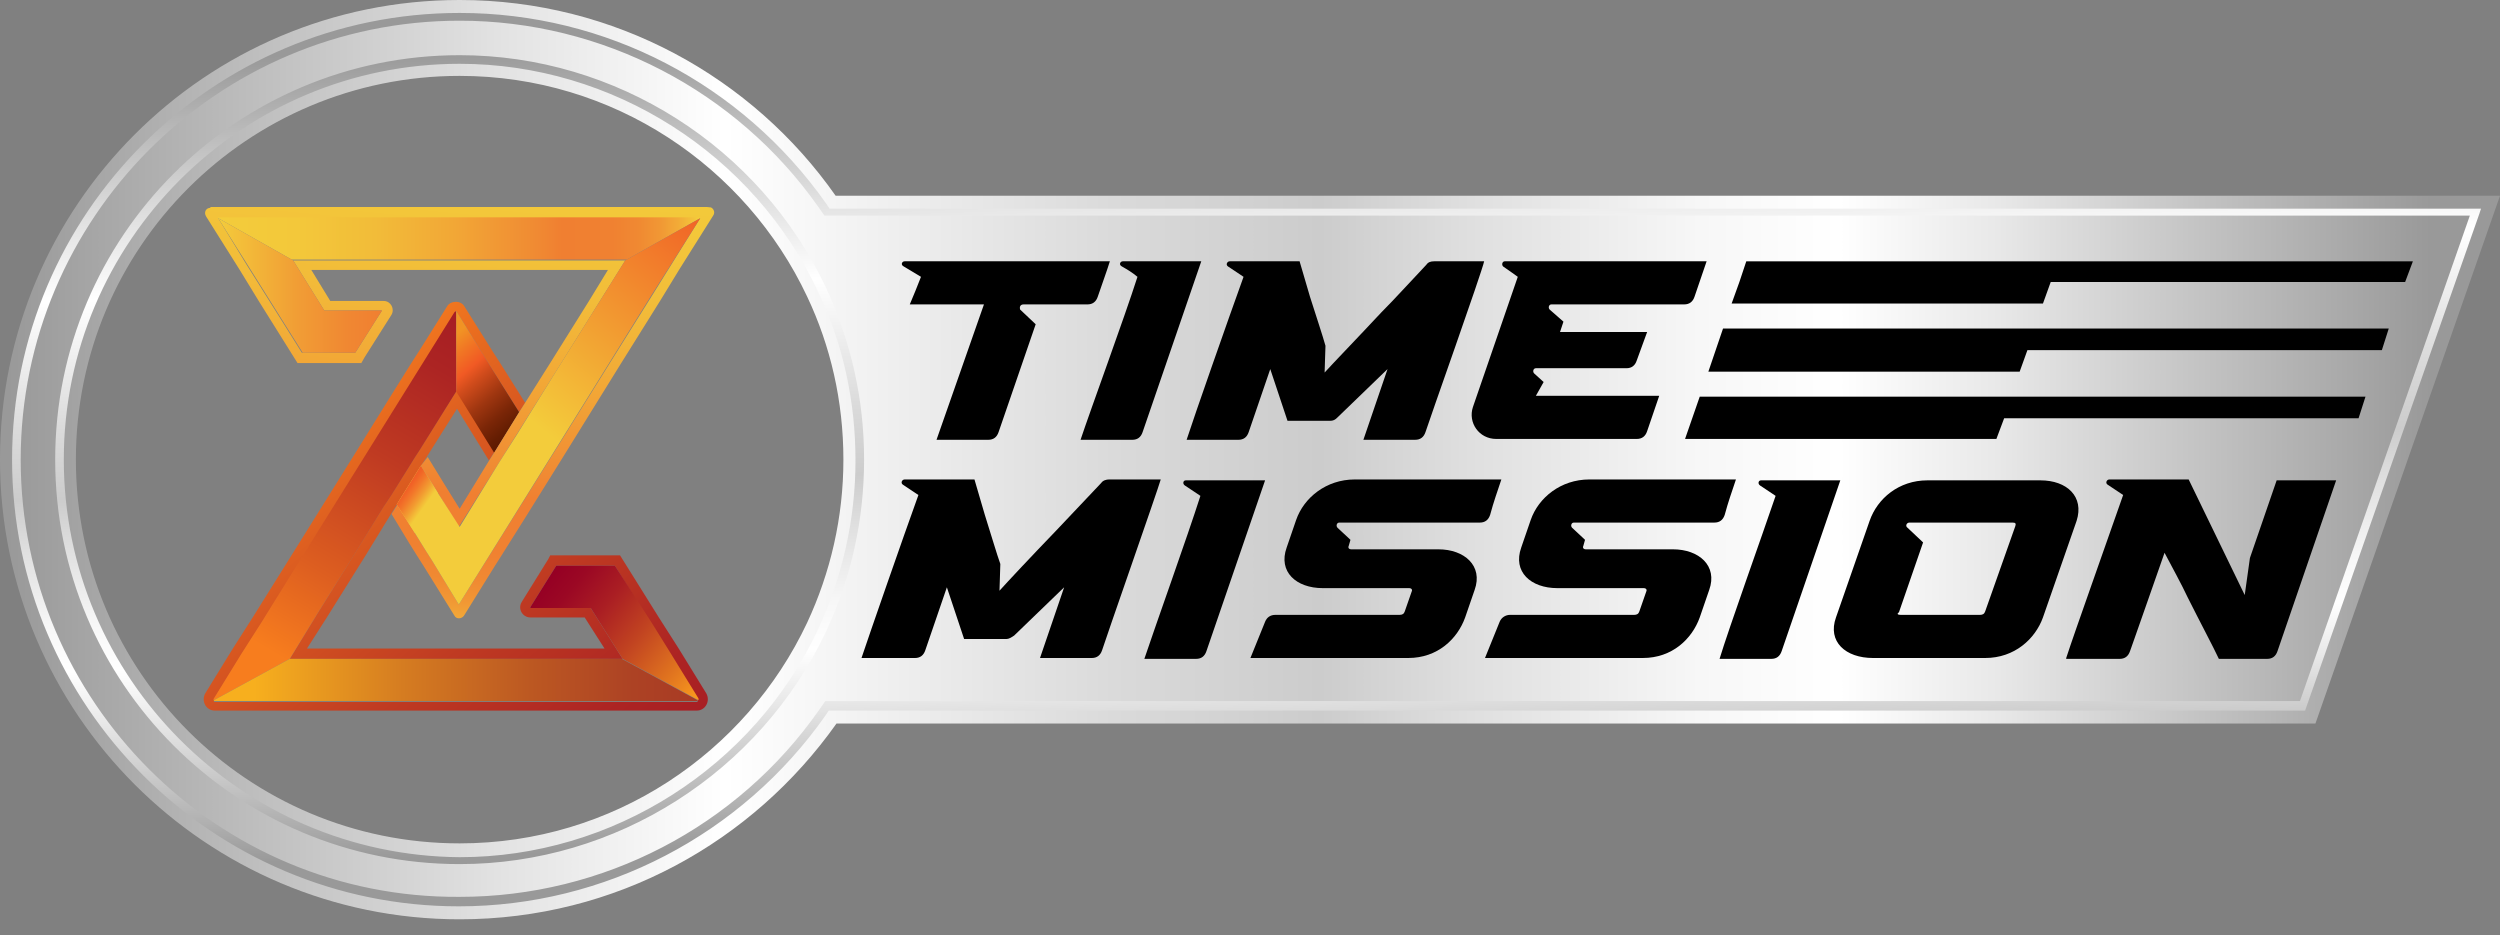 <?xml version="1.0" encoding="utf-8"?>
<!-- Generator: Adobe Illustrator 15.1.0, SVG Export Plug-In . SVG Version: 6.00 Build 0)  -->
<!DOCTYPE svg PUBLIC "-//W3C//DTD SVG 1.1//EN" "http://www.w3.org/Graphics/SVG/1.1/DTD/svg11.dtd">
<svg version="1.1" id="Layer_1" xmlns="http://www.w3.org/2000/svg" xmlns:xlink="http://www.w3.org/1999/xlink" x="0px" y="0px"
	 width="294px" height="110px" viewBox="0 0 294 110" enable-background="new 0 0 294 110" xml:space="preserve">
<rect x="0" y="0" width="294" height="110" fill="#808080" stroke="none"/>
<g id="XMLID_45_">
	<g id="XMLID_102_">
		<g>
			<defs>
				<path id="SVGID_1_" d="M52.533,36.103l-3.246,5.174l-0.912,1.418l-2.536,4.058l-4.158,6.692L34.278,65.31l-4.564,7.303
					l-2.332,3.653l-3.246,5.272c-0.506,0.911,0.102,2.027,1.116,2.027h56.69c1.014,0,1.623-1.116,1.116-2.027l-3.246-5.272
					l-2.332-3.653l-4.564-7.303h-8.214l-0.204,0.407l-3.144,5.072c-0.506,0.808,0.102,1.823,1.014,1.823h6.39l2.332,3.653H36.102
					l2.334-3.653L43,65.31l3.042-4.969l0.71-1.115l2.838-4.563l0.709-1.116l3.449-5.476l3.753,6.084l0.71-1.116l-4.464-7.2
					l-4.36,6.998l-0.406,0.608l-2.84,4.564l-1.014,1.521l-3.042,4.972l-4.664,7.504l-3.348,5.477h39.146l-3.751-5.984h-6.999
					c0,0,0,0-0.102,0v-0.1l3.044-4.869h6.896l4.158,6.693l2.332,3.752l3.246,5.271c0,0,0.101,0.104,0,0.204l0,0
					c0,0.104-0.102,0.104-0.102,0.104h-56.69c0,0-0.102,0-0.102-0.104c0-0.1,0-0.1,0-0.204l3.246-5.271l2.332-3.652l4.564-7.301
					l18.254-29.308c0,0,0-0.102,0.102-0.102c0.1,0,0.1,0.102,0.1,0.102l4.058,6.592l3.244,5.172l0.71-1.116l-2.94-4.666
					l-0.914-1.418l-3.244-5.174c-0.204-0.404-0.608-0.608-1.014-0.608C53.141,35.495,52.735,35.699,52.533,36.103"/>
			</defs>
			<clipPath id="SVGID_2_">
				<use xlink:href="#SVGID_1_"  overflow="visible"/>
			</clipPath>
			
				<linearGradient id="XMLID_10_" gradientUnits="userSpaceOnUse" x1="-117.961" y1="-508.994" x2="-117.545" y2="-508.994" gradientTransform="matrix(97.902 117.934 -117.934 97.902 -48440.176 63785.027)">
				<stop  offset="0" style="stop-color:#F77D1E"/>
				<stop  offset="0.239" style="stop-color:#DD5E20"/>
				<stop  offset="0.565" style="stop-color:#BF3A22"/>
				<stop  offset="0.83" style="stop-color:#AC2423"/>
				<stop  offset="1" style="stop-color:#A51C24"/>
			</linearGradient>
			<polygon id="XMLID_43_" clip-path="url(#SVGID_2_)" fill="url(#XMLID_10_)" points="59.125,5.984 107.295,63.992 48.071,113.178 
				-0.102,55.069 			"/>
		</g>
	</g>
	<g id="XMLID_99_">
		<g>
			<defs>
				<path id="SVGID_3_" d="M53.444,36.713L35.19,66.021l-4.462,7.201l-2.332,3.651l-3.246,5.272c0,0-0.102,0.1,0,0.204l8.924-4.868
					l3.348-5.477l4.562-7.304l3.044-4.968l1.014-1.521l2.84-4.564l0.404-0.61l4.362-6.996v-9.432
					C53.547,36.611,53.444,36.713,53.444,36.713"/>
			</defs>
			<clipPath id="SVGID_4_">
				<use xlink:href="#SVGID_3_"  overflow="visible"/>
			</clipPath>
			
				<linearGradient id="XMLID_16_" gradientUnits="userSpaceOnUse" x1="-117.923" y1="-507.831" x2="-117.507" y2="-507.831" gradientTransform="matrix(57.836 -96.932 96.932 57.836 56075.371 18015.725)">
				<stop  offset="0" style="stop-color:#F77D1E"/>
				<stop  offset="0.239" style="stop-color:#DD5E20"/>
				<stop  offset="0.565" style="stop-color:#BF3A22"/>
				<stop  offset="0.83" style="stop-color:#AC2423"/>
				<stop  offset="1" style="stop-color:#A51C24"/>
			</linearGradient>
			<polygon id="XMLID_41_" clip-path="url(#SVGID_4_)" fill="url(#XMLID_16_)" points="4.868,70.382 32.554,24.035 73.729,48.679 
				46.143,94.925 			"/>
		</g>
	</g>
	<g id="XMLID_96_">
		<g>
			<defs>
				<path id="SVGID_5_" d="M53.649,46.042l4.462,7.2l2.94-4.766l-3.244-5.172l-4.058-6.592c0,0,0-0.102-0.1-0.102V46.042z"/>
			</defs>
			<clipPath id="SVGID_6_">
				<use xlink:href="#SVGID_5_"  overflow="visible"/>
			</clipPath>
			
				<linearGradient id="XMLID_17_" gradientUnits="userSpaceOnUse" x1="-116.275" y1="-509.533" x2="-115.859" y2="-509.533" gradientTransform="matrix(21.325 24.879 -24.879 21.325 -10144.284 13798.478)">
				<stop  offset="0" style="stop-color:#F19324"/>
				<stop  offset="0.138" style="stop-color:#F17724"/>
				<stop  offset="0.299" style="stop-color:#F15A24"/>
				<stop  offset="0.409" style="stop-color:#D14C1C"/>
				<stop  offset="0.604" style="stop-color:#9F3610"/>
				<stop  offset="0.774" style="stop-color:#7B2607"/>
				<stop  offset="0.912" style="stop-color:#641D02"/>
				<stop  offset="1" style="stop-color:#5C1900"/>
			</linearGradient>
			<polygon id="XMLID_39_" clip-path="url(#SVGID_6_)" fill="url(#XMLID_17_)" points="57.907,32.96 69.267,46.143 56.793,56.893 
				45.433,43.609 			"/>
		</g>
	</g>
	<g id="XMLID_93_">
		<g>
			<defs>
				<path id="SVGID_7_" d="M34.074,77.481L25.15,82.35c0,0.1,0.102,0.1,0.102,0.1h56.69c0,0,0.102,0,0.102-0.1l-8.926-4.868H34.074z
					"/>
			</defs>
			<clipPath id="SVGID_8_">
				<use xlink:href="#SVGID_7_"  overflow="visible"/>
			</clipPath>
			
				<linearGradient id="XMLID_18_" gradientUnits="userSpaceOnUse" x1="-117.695" y1="-508.654" x2="-117.279" y2="-508.654" gradientTransform="matrix(136.875 0 0 136.875 16134.637 69701.844)">
				<stop  offset="0" style="stop-color:#F7AF1E"/>
				<stop  offset="0.086" style="stop-color:#F7AF1E"/>
				<stop  offset="0.091" style="stop-color:#F6AE1E"/>
				<stop  offset="0.39" style="stop-color:#D57C21"/>
				<stop  offset="0.652" style="stop-color:#BC5822"/>
				<stop  offset="0.864" style="stop-color:#AD4224"/>
				<stop  offset="1" style="stop-color:#A83A24"/>
			</linearGradient>
			<rect id="XMLID_37_" x="25.15" y="77.481" clip-path="url(#SVGID_8_)" fill="url(#XMLID_18_)" width="56.995" height="4.968"/>
		</g>
	</g>
	<g id="XMLID_90_">
		<g>
			<defs>
				<path id="SVGID_9_" d="M65.413,66.528l-3.044,4.869c0,0,0,0,0,0.1c0,0,0,0,0.102,0h6.999l3.751,5.984l8.925,4.868l0,0
					c0-0.104,0-0.104,0-0.204l-3.245-5.272l-2.333-3.752l-4.258-6.593H65.413z"/>
			</defs>
			<clipPath id="SVGID_10_">
				<use xlink:href="#SVGID_9_"  overflow="visible"/>
			</clipPath>
			
				<linearGradient id="XMLID_19_" gradientUnits="userSpaceOnUse" x1="-118.668" y1="-507.815" x2="-118.252" y2="-507.815" gradientTransform="matrix(-40.712 -33.603 33.603 -40.712 12314.359 -24579.629)">
				<stop  offset="0" style="stop-color:#F7961E"/>
				<stop  offset="0.165" style="stop-color:#E1751F"/>
				<stop  offset="0.44" style="stop-color:#C14321"/>
				<stop  offset="0.68" style="stop-color:#AA1E23"/>
				<stop  offset="0.875" style="stop-color:#9B0824"/>
				<stop  offset="1" style="stop-color:#960024"/>
			</linearGradient>
			<polygon id="XMLID_35_" clip-path="url(#SVGID_10_)" fill="url(#XMLID_19_)" points="74.133,92.186 54.561,75.962 70.381,56.793 
				89.955,72.918 			"/>
		</g>
	</g>
	<g id="XMLID_87_">
		<g>
			<defs>
				<path id="SVGID_11_" d="M24.744,24.44c-0.506,0-0.81,0.508-0.506,1.014l3.954,6.288l2.232,3.652l4.564,7.3h7.504l0.406-0.71
					l3.144-4.968c0.406-0.71-0.102-1.622-0.914-1.622h-6.287l-2.232-3.652h34.887l-2.23,3.652l-4.564,7.3l-2.942,4.666l-0.71,1.116
					l-2.94,4.766l-0.71,1.116l-3.346,5.475l-1.826-2.94L50.3,53.749l-0.81,1.014l2.028,3.246l2.434,3.956l4.766-7.606l2.028-3.246
					l0,0l4.868-7.808l7.911-12.678H34.48l3.652,5.882h6.794l-3.144,4.97h-6.288l-6.491-10.344l-3.346-5.477l0,0h56.691l0,0
					l-5.68,9.126L53.953,71.093l-3.144-5.172l-0.71-1.115l-1.318-2.133l-2.028-3.344l-0.71,1.115l2.028,3.345l1.014,1.624
					l0.71,1.115l3.65,5.881c0.205,0.408,0.813,0.408,1.116,0l3.652-5.881l0.708-1.115l2.74-4.36l4.36-6.998l7.098-11.46l4.564-7.302
					l2.232-3.652l3.954-6.286c0.304-0.406,0-1.014-0.506-1.014H24.744V24.44z"/>
			</defs>
			<clipPath id="SVGID_12_">
				<use xlink:href="#SVGID_11_"  overflow="visible"/>
			</clipPath>
			
				<linearGradient id="XMLID_21_" gradientUnits="userSpaceOnUse" x1="-118.07" y1="-509.028" x2="-117.653" y2="-509.028" gradientTransform="matrix(-15.186 146.691 -146.691 -15.186 -76405.359 9604.076)">
				<stop  offset="0" style="stop-color:#F3CC3B"/>
				<stop  offset="0.161" style="stop-color:#F3C83A"/>
				<stop  offset="0.325" style="stop-color:#F2BC39"/>
				<stop  offset="0.491" style="stop-color:#F2A736"/>
				<stop  offset="0.657" style="stop-color:#F08B33"/>
				<stop  offset="0.715" style="stop-color:#F07F31"/>
				<stop  offset="0.82" style="stop-color:#F08131"/>
				<stop  offset="0.875" style="stop-color:#F08932"/>
				<stop  offset="0.918" style="stop-color:#F19734"/>
				<stop  offset="0.956" style="stop-color:#F2AA37"/>
				<stop  offset="0.989" style="stop-color:#F3C23A"/>
				<stop  offset="1" style="stop-color:#F3CC3B"/>
			</linearGradient>
			<polygon id="XMLID_33_" clip-path="url(#SVGID_12_)" fill="url(#XMLID_21_)" points="88.941,24.948 83.363,78.901 19.066,72.309 
				24.644,18.254 			"/>
		</g>
	</g>
	<g id="XMLID_84_">
		<g>
			<defs>
				<polygon id="SVGID_13_" points="25.658,25.557 25.658,25.658 34.48,30.626 73.525,30.626 82.349,25.658 82.349,25.557 				"/>
			</defs>
			<clipPath id="SVGID_14_">
				<use xlink:href="#SVGID_13_"  overflow="visible"/>
			</clipPath>
			
				<linearGradient id="XMLID_22_" gradientUnits="userSpaceOnUse" x1="-117.693" y1="-508.124" x2="-117.276" y2="-508.124" gradientTransform="matrix(136.03 0 0 136.03 16035.464 69148.156)">
				<stop  offset="0" style="stop-color:#F3CC3B"/>
				<stop  offset="0.161" style="stop-color:#F3C83A"/>
				<stop  offset="0.325" style="stop-color:#F2BC39"/>
				<stop  offset="0.491" style="stop-color:#F2A736"/>
				<stop  offset="0.657" style="stop-color:#F08B33"/>
				<stop  offset="0.715" style="stop-color:#F07F31"/>
				<stop  offset="0.82" style="stop-color:#F08131"/>
				<stop  offset="0.875" style="stop-color:#F08932"/>
				<stop  offset="0.918" style="stop-color:#F19734"/>
				<stop  offset="0.956" style="stop-color:#F2AA37"/>
				<stop  offset="0.989" style="stop-color:#F3C23A"/>
				<stop  offset="1" style="stop-color:#F3CC3B"/>
			</linearGradient>
			<rect id="XMLID_31_" x="25.658" y="25.557" clip-path="url(#SVGID_14_)" fill="url(#XMLID_22_)" width="56.691" height="4.97"/>
		</g>
	</g>
	<g id="XMLID_81_">
		<g>
			<defs>
				<polygon id="SVGID_15_" points="29.106,31.135 35.596,41.479 41.782,41.479 44.926,36.509 38.132,36.509 34.48,30.626 
					25.658,25.658 				"/>
			</defs>
			<clipPath id="SVGID_16_">
				<use xlink:href="#SVGID_15_"  overflow="visible"/>
			</clipPath>
			
				<linearGradient id="XMLID_24_" gradientUnits="userSpaceOnUse" x1="-116.134" y1="-507.55" x2="-115.718" y2="-507.55" gradientTransform="matrix(46.202 0 0 46.202 5391.295 23483.217)">
				<stop  offset="0" style="stop-color:#F3CC3B"/>
				<stop  offset="0.104" style="stop-color:#F3C13A"/>
				<stop  offset="0.487" style="stop-color:#F19D35"/>
				<stop  offset="0.8" style="stop-color:#F08732"/>
				<stop  offset="1" style="stop-color:#F07F31"/>
			</linearGradient>
			<rect id="XMLID_29_" x="25.658" y="25.658" clip-path="url(#SVGID_16_)" fill="url(#XMLID_24_)" width="19.268" height="15.82"/>
		</g>
	</g>
	<g id="XMLID_78_">
		<g>
			<defs>
				<polygon id="SVGID_17_" points="73.525,30.626 65.615,43.305 60.849,51.011 60.849,51.011 58.719,54.358 54.055,61.965 
					51.519,58.009 49.491,54.763 46.651,59.329 48.78,62.673 50.099,64.806 50.809,65.921 53.953,71.093 76.567,34.784 
					82.349,25.658 				"/>
			</defs>
			<clipPath id="SVGID_18_">
				<use xlink:href="#SVGID_17_"  overflow="visible"/>
			</clipPath>
			
				<linearGradient id="XMLID_26_" gradientUnits="userSpaceOnUse" x1="-118.249" y1="-507.774" x2="-117.833" y2="-507.774" gradientTransform="matrix(51.374 -63.006 63.006 51.374 38130.766 18686.285)">
				<stop  offset="0" style="stop-color:#F3CC3B"/>
				<stop  offset="1" style="stop-color:#F15A24"/>
			</linearGradient>
			<polygon id="XMLID_27_" clip-path="url(#SVGID_18_)" fill="url(#XMLID_26_)" points="24.44,52.939 60.951,8.214 104.557,43.811 
				68.049,88.533 			"/>
		</g>
	</g>
	<g id="XMLID_75_">
		<g>
			<defs>
				<polygon id="SVGID_19_" points="46.651,59.329 48.78,62.673 51.519,58.009 49.491,54.763 				"/>
			</defs>
			<clipPath id="SVGID_20_">
				<use xlink:href="#SVGID_19_"  overflow="visible"/>
			</clipPath>
			
				<linearGradient id="XMLID_28_" gradientUnits="userSpaceOnUse" x1="-122.239" y1="-506.233" x2="-121.822" y2="-506.233" gradientTransform="matrix(-13.261 -9.5 9.5 -13.261 3241.071 -7812.911)">
				<stop  offset="0" style="stop-color:#F3CC3B"/>
				<stop  offset="0.524" style="stop-color:#F3CC3B"/>
				<stop  offset="0.68" style="stop-color:#F29B31"/>
				<stop  offset="0.817" style="stop-color:#F2782A"/>
				<stop  offset="0.928" style="stop-color:#F16226"/>
				<stop  offset="1" style="stop-color:#F15A24"/>
			</linearGradient>
			<polygon id="XMLID_25_" clip-path="url(#SVGID_20_)" fill="url(#XMLID_28_)" points="49.896,64.905 43,59.937 48.375,52.431 
				55.271,57.4 			"/>
		</g>
	</g>
	<g id="XMLID_70_">
		<g>
			<defs>
				<path id="SVGID_21_" d="M8.924,54.055c0-24.948,20.182-45.131,45.131-45.131c18.05,0,33.668,10.648,40.869,25.962
					c2.738,5.781,4.26,12.271,4.26,19.168c0,6.794-1.522,13.287-4.26,19.167c-7.2,15.312-22.818,25.96-40.869,25.96
					C29.106,99.182,8.924,79.002,8.924,54.055 M0,54.055c0,29.814,24.238,54.055,54.055,54.055c18.354,0,34.48-9.128,44.317-23.023
					h173.924L294,23.021H98.271C88.535,9.128,72.309,0,54.055,0C24.136,0,0,24.238,0,54.055"/>
			</defs>
			<clipPath id="SVGID_22_">
				<use xlink:href="#SVGID_21_"  overflow="visible"/>
			</clipPath>
			
				<linearGradient id="XMLID_30_" gradientUnits="userSpaceOnUse" x1="-118.294" y1="-508.478" x2="-117.877" y2="-508.478" gradientTransform="matrix(706 0 0 706 83515.5 359040)">
				<stop  offset="0" style="stop-color:#999999"/>
				<stop  offset="0.197" style="stop-color:#E2E2E2"/>
				<stop  offset="0.288" style="stop-color:#FFFFFF"/>
				<stop  offset="0.289" style="stop-color:#FFFFFF"/>
				<stop  offset="0.445" style="stop-color:#DADADA"/>
				<stop  offset="0.528" style="stop-color:#CCCCCC"/>
				<stop  offset="0.592" style="stop-color:#E0E0E0"/>
				<stop  offset="0.681" style="stop-color:#F7F7F7"/>
				<stop  offset="0.737" style="stop-color:#FFFFFF"/>
				<stop  offset="0.801" style="stop-color:#E8E8E8"/>
				<stop  offset="0.934" style="stop-color:#ACACAC"/>
				<stop  offset="0.975" style="stop-color:#999999"/>
				<stop  offset="1" style="stop-color:#999999"/>
			</linearGradient>
			<rect id="XMLID_23_" clip-path="url(#SVGID_22_)" fill="url(#XMLID_30_)" width="294" height="108.109"/>
		</g>
	</g>
	<g id="XMLID_63_">
		<g>
			<defs>
				<path id="SVGID_23_" d="M7.504,54.055c0-25.658,20.893-46.551,46.551-46.551c17.95,0,34.581,10.548,42.187,26.875
					c2.942,6.188,4.362,12.88,4.362,19.776c0,6.898-1.522,13.59-4.362,19.779c-7.606,16.324-24.236,26.872-42.187,26.872
					C28.396,100.602,7.504,79.713,7.504,54.055 M6.49,54.055c0,26.267,21.298,47.563,47.564,47.563
					c18.354,0,35.291-10.753,43.101-27.381c2.94-6.288,4.462-13.085,4.462-20.183c0-7.1-1.522-13.794-4.462-20.182
					C89.345,17.24,72.409,6.49,54.055,6.49C27.788,6.49,6.49,27.788,6.49,54.055 M2.434,54.055
					c0-28.396,23.122-51.621,51.621-51.621c16.732,0,32.553,8.214,42.187,21.906l0.71,1.014h193.501l-19.979,57.095H97.053
					l-0.709,1.016c-9.634,13.793-25.455,22.005-42.289,22.005C25.556,105.674,2.434,82.449,2.434,54.055 M1.42,54.055
					c0,29.003,23.628,52.53,52.533,52.53c17.138,0,33.265-8.416,43.101-22.412l0.406-0.607H271.08l20.488-58.415l0.2-0.608H97.561
					l-0.406-0.608C87.217,9.838,71.193,1.522,54.055,1.522C25.048,1.522,1.42,25.049,1.42,54.055"/>
			</defs>
			<clipPath id="SVGID_24_">
				<use xlink:href="#SVGID_23_"  overflow="visible"/>
			</clipPath>
			
				<linearGradient id="XMLID_32_" gradientUnits="userSpaceOnUse" x1="-118.14" y1="-508.231" x2="-117.724" y2="-508.231" gradientTransform="matrix(9.217 230.424 -230.424 9.217 -115875.188 31911.066)">
				<stop  offset="0" style="stop-color:#999999"/>
				<stop  offset="0.197" style="stop-color:#E2E2E2"/>
				<stop  offset="0.288" style="stop-color:#FFFFFF"/>
				<stop  offset="0.289" style="stop-color:#FFFFFF"/>
				<stop  offset="0.445" style="stop-color:#DADADA"/>
				<stop  offset="0.528" style="stop-color:#CCCCCC"/>
				<stop  offset="0.592" style="stop-color:#E0E0E0"/>
				<stop  offset="0.681" style="stop-color:#F7F7F7"/>
				<stop  offset="0.737" style="stop-color:#FFFFFF"/>
				<stop  offset="0.801" style="stop-color:#E8E8E8"/>
				<stop  offset="0.934" style="stop-color:#ACACAC"/>
				<stop  offset="0.975" style="stop-color:#999999"/>
				<stop  offset="1" style="stop-color:#999999"/>
			</linearGradient>
			<polygon id="XMLID_20_" clip-path="url(#SVGID_24_)" fill="url(#XMLID_32_)" points="291.464,-10.142 296.129,106.485 
				1.926,118.249 -2.738,1.622 			"/>
		</g>
	</g>
	<g id="XMLID_46_">
		<path id="XMLID_15_" d="M101.313,77.381c0.81-2.436,4.968-14.404,6.692-19.168l-1.825-1.216c-0.304-0.204-0.102-0.612,0.203-0.612
			h8.214l1.218,4.16c0.71,2.232,1.42,4.664,1.824,5.78c0,0.508-0.1,2.739-0.1,3.144c0.912-1.016,3.854-4.159,6.692-7.1
			c1.624-1.725,3.348-3.548,5.274-5.576c0.204-0.304,0.608-0.408,0.912-0.408h6.086c-0.304,1.116-6.592,19.068-6.896,20.081
			c-0.204,0.607-0.608,0.915-1.218,0.915h-6.084l2.84-8.316l-5.882,5.677c-0.304,0.204-0.608,0.407-0.914,0.407h-4.968l-2.028-6.084
			l-2.536,7.401c-0.202,0.607-0.608,0.915-1.216,0.915H101.313z"/>
		<path id="XMLID_14_" d="M141.168,58.313c-0.608-0.404-1.216-0.812-1.824-1.216c-0.305-0.204-0.205-0.607,0.1-0.607h9.33
			l-6.896,20.08c-0.202,0.607-0.608,0.912-1.216,0.912h-6.086C135.794,73.829,139.648,63.081,141.168,58.313"/>
		<path id="XMLID_13_" d="M147.05,77.381l1.724-4.26c0.203-0.509,0.608-0.813,1.216-0.813h14.604c0.304,0,0.508-0.104,0.607-0.407
			l0.813-2.333c0.104-0.199,0-0.403-0.305-0.403h-10.14c-3.145,0-5.275-1.928-4.26-4.768l1.115-3.245
			c0.913-2.635,3.549-4.768,6.896-4.768h17.24c-0.508,1.523-0.911,2.641-1.32,4.16c-0.2,0.607-0.607,0.912-1.216,0.912h-16.528
			c-0.305,0-0.408,0.404-0.204,0.608l1.521,1.419l-0.204,0.712c-0.1,0.201,0,0.405,0.308,0.405h10.24
			c3.044,0,5.276,1.927,4.261,4.768l-1.117,3.243c-0.911,2.536-3.243,4.769-6.691,4.769H147.05z"/>
		<path id="XMLID_12_" d="M174.635,77.381l1.724-4.26c0.204-0.509,0.712-0.813,1.216-0.813h14.604c0.304,0,0.509-0.104,0.608-0.407
			l0.812-2.333c0.104-0.199,0-0.403-0.304-0.403h-10.141c-3.144,0-5.272-1.928-4.26-4.768l1.116-3.245
			c0.911-2.635,3.548-4.768,6.896-4.768h17.241c-0.509,1.523-0.913,2.641-1.32,4.16c-0.2,0.607-0.608,0.912-1.216,0.912h-16.528
			c-0.304,0-0.408,0.404-0.204,0.608l1.52,1.419l-0.2,0.712c-0.104,0.201,0,0.405,0.304,0.405h10.241
			c3.044,0,5.276,1.927,4.26,4.768l-1.116,3.243c-0.911,2.536-3.244,4.769-6.691,4.769H174.635z"/>
		<path id="XMLID_11_" d="M208.811,58.313c-0.607-0.404-1.215-0.812-1.823-1.216c-0.305-0.204-0.205-0.607,0.101-0.607h9.331
			l-6.896,20.08c-0.204,0.607-0.607,0.912-1.216,0.912h-6.088C203.335,73.829,207.191,63.081,208.811,58.313"/>
		<path id="XMLID_55_" d="M215.911,72.612l3.956-11.359c0.912-2.636,3.448-4.764,6.792-4.764h13.288
			c3.145,0,5.173,1.923,4.261,4.764l-3.957,11.359c-0.911,2.536-3.348,4.769-6.795,4.769h-13.185
			C217.027,77.381,214.895,75.453,215.911,72.612 M223.519,72.309h9.329c0.304,0,0.508-0.104,0.608-0.407l3.548-10.04
			c0.104-0.304,0-0.404-0.305-0.404h-12.168c-0.304,0-0.508,0.404-0.203,0.608l1.827,1.724l-2.84,8.216
			C223.011,72.205,223.211,72.309,223.519,72.309"/>
		<path id="XMLID_8_" d="M242.987,77.381c0.915-2.84,4.973-14.2,6.696-19.168l-1.828-1.216c-0.304-0.204-0.1-0.612,0.204-0.612
			h9.328l6.593,13.593l0.611-4.36l3.144-9.128h6.996l-6.896,20.08c-0.204,0.607-0.607,0.912-1.217,0.912h-5.68
			c-0.607-1.32-2.231-4.36-3.651-7.2c-0.813-1.725-1.724-3.349-2.736-5.276c-0.104,0.305-4.26,12.172-4.06,11.564
			c-0.2,0.607-0.608,0.912-1.217,0.912h-6.288V77.381z"/>
		<path id="XMLID_7_" d="M120.379,35.798h7.504c0.608,0,1.014-0.304,1.216-0.912c0.406-1.215,1.116-3.144,1.42-4.158h-24.136
			c-0.305,0-0.506,0.406-0.103,0.608l2.028,1.218c-0.1,0.304-1.216,3.042-1.318,3.244h8.722l-5.578,15.922h6.086
			c0.608,0,1.014-0.304,1.216-0.912l4.36-12.676l-1.824-1.724C119.872,36.103,119.974,35.798,120.379,35.798"/>
		<path id="XMLID_6_" d="M132.042,30.729c-0.304,0-0.508,0.406-0.103,0.608c0.71,0.406,1.218,0.71,1.827,1.218
			c-1.522,4.766-5.476,15.516-6.694,19.166h6.086c0.608,0,1.014-0.304,1.216-0.912l6.896-20.081H132.042z"/>
		<path id="XMLID_5_" d="M168.65,30.729c-0.404,0-0.708,0.102-0.912,0.406c-1.924,2.028-3.648,3.954-5.271,5.578
			c-2.74,2.94-5.78,6.084-6.692,7.098c0-0.506,0.101-2.738,0.101-3.144c-0.305-1.114-1.117-3.548-1.825-5.781l-1.219-4.158h-8.215
			c-0.304,0-0.506,0.406-0.202,0.608l1.826,1.218c-1.724,4.766-5.882,16.632-6.694,19.166h6.084c0.61,0,1.016-0.304,1.218-0.912
			l2.535-7.405l2.027,6.086h4.973c0.403,0,0.607-0.102,0.911-0.406l5.88-5.68l-2.84,8.316h6.088c0.609,0,1.013-0.304,1.217-0.912
			c0.304-1.014,6.691-18.965,6.896-20.081H168.65z"/>
		<path id="XMLID_4_" d="M181.531,44.926l-1.117-1.014c-0.199-0.204-0.1-0.608,0.204-0.608h10.648c0.608,0,1.016-0.304,1.216-0.914
			l1.221-3.346h-10.245l0.404-1.216l-1.619-1.42c-0.204-0.204-0.104-0.61,0.199-0.61h15.62c0.608,0,1.013-0.304,1.216-0.912
			l1.42-4.158h-23.732c-0.303,0-0.403,0.406-0.199,0.608c0.707,0.508,1.62,1.116,1.724,1.218l-5.275,15.313
			c-0.608,1.826,0.711,3.753,2.739,3.753h16.528c0.612,0,1.017-0.306,1.22-0.914l1.42-4.158h-14.504L181.531,44.926z"/>
		<polygon id="XMLID_3_" points="205.363,30.729 204.552,33.163 203.639,35.699 240.251,35.699 241.164,33.163 282.844,33.163 
			283.756,30.729 		"/>
		<polygon id="XMLID_2_" points="200.902,43.709 237.512,43.709 238.424,41.175 280.108,41.175 280.916,38.639 202.627,38.639 		"/>
		<polygon id="XMLID_1_" points="198.162,51.621 234.775,51.621 235.688,49.187 277.368,49.187 278.18,46.651 199.887,46.651 		"/>
	</g>
</g>
</svg>
